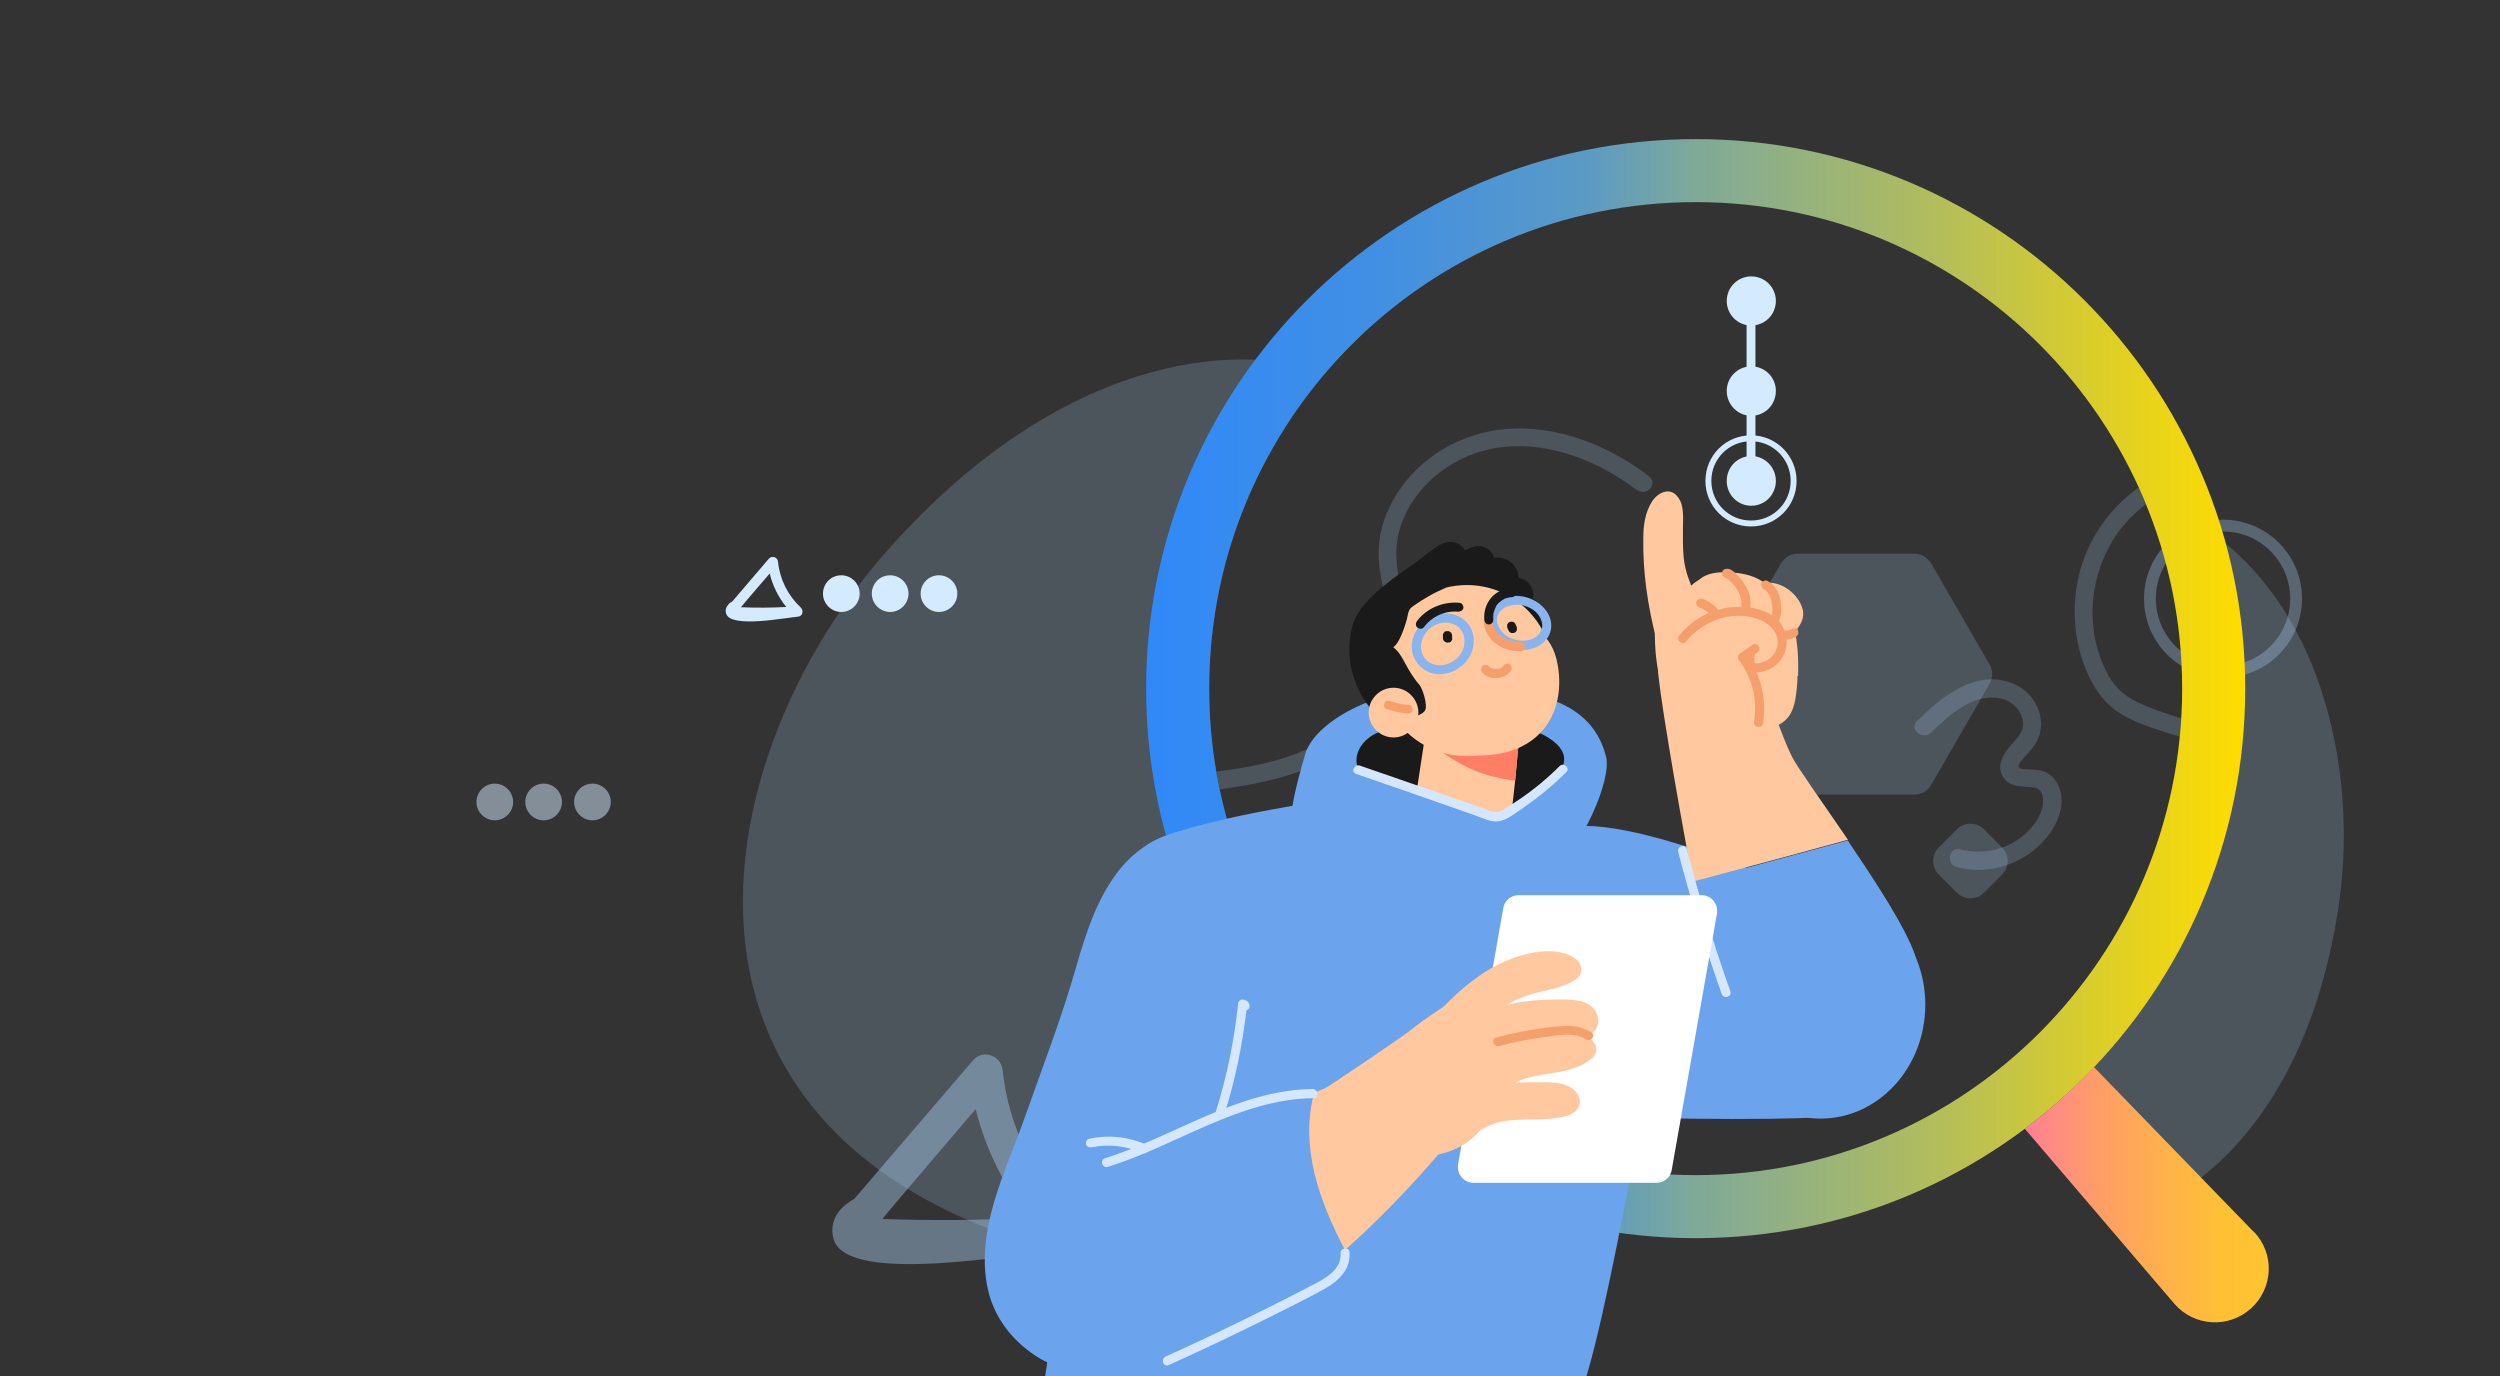 <?xml version="1.0" encoding="UTF-8"?>
<svg xmlns="http://www.w3.org/2000/svg" version="1.1" xmlns:xlink="http://www.w3.org/1999/xlink" viewBox="0 0 844.8 465.1">
  <rect x="0" y="0" width="844.8" height="465.1" fill="#333333" stroke="none"/>
  <defs>
    <style>
      .cls-1 {
        fill: #8ab4ee;
      }

      .cls-2 {
        fill: #fff;
      }

      .cls-3 {
        opacity: .2;
      }

      .cls-3, .cls-4 {
        fill: #b3daff;
      }

      .cls-5 {
        fill: url(#_未命名漸層);
      }

      .cls-6 {
        fill: #6ba3ed;
      }

      .cls-7 {
        fill: url(#_未命名漸層_2);
      }

      .cls-4 {
        opacity: .4;
      }

      .cls-8 {
        fill: #f5a06c;
      }

      .cls-9 {
        fill: #ffc89e;
      }

      .cls-10 {
        fill: #d4eaff;
      }

      .cls-11 {
        stroke-width: 2px;
      }

      .cls-11, .cls-12, .cls-13 {
        fill: none;
        stroke-miterlimit: 10;
      }

      .cls-11, .cls-13 {
        stroke: #d4eaff;
      }

      .cls-14 {
        fill: #1a1a1a;
      }

      .cls-15 {
        fill: #d4e7ff;
      }

      .cls-16 {
        fill: #ff7e64;
      }

      .cls-12 {
        opacity: .3;
        stroke: #b3daff;
        stroke-width: 4px;
      }

      .cls-13 {
        stroke-width: 3px;
      }

      .cls-17 {
        opacity: .5;
      }
    </style>
    <linearGradient id="_未命名漸層_2" data-name="未命名漸層 2" x1="387.3" y1="235.3" x2="758.7" y2="235.3" gradientTransform="translate(0 468) scale(1 -1)" gradientUnits="userSpaceOnUse">
      <stop offset="0" stop-color="#2b87ff"/>
      <stop offset="0" stop-color="#3089f8"/>
      <stop offset=".2" stop-color="#408fe5"/>
      <stop offset=".4" stop-color="#5a9ac5"/>
      <stop offset=".5" stop-color="#7fa999"/>
      <stop offset=".7" stop-color="#adbb61"/>
      <stop offset=".9" stop-color="#e5d21e"/>
      <stop offset="1" stop-color="#fd0"/>
    </linearGradient>
    <linearGradient id="_未命名漸層" data-name="未命名漸層" x1="684.2" y1="403.8" x2="766.6" y2="403.8" gradientUnits="userSpaceOnUse">
      <stop offset="0" stop-color="#ff8094"/>
      <stop offset="0" stop-color="#ff8093"/>
      <stop offset=".3" stop-color="#ff9d68"/>
      <stop offset=".6" stop-color="#ffb348"/>
      <stop offset=".8" stop-color="#ffc035"/>
      <stop offset="1" stop-color="#ffc52f"/>
    </linearGradient>
  </defs>
  <!-- Generator: Adobe Illustrator 28.6.0, SVG Export Plug-In . SVG Version: 1.2.0 Build 709)  -->
  <g>
    <g id="_圖層_1">
      <path class="cls-3" d="M724.4,168.6c.3.6.5,1.2.8,1.9,7.9,19.2,12.2,40.2,12.2,62.3h0c0,3.4-.1,6.7-.3,10-.1,2.1-.3,4.2-.5,6.2-4,40.8-22.9,77.2-51.2,103.8l42.2,54.8h0s49.9-17.2,62.6-100.9c8.2-53.8-10.7-120.4-65.8-138.1Z"/>
      <path class="cls-3" d="M412.1,266.7c-.4-2-.8-4-1.1-6-1.6-9.1-2.4-18.4-2.4-28,0-33.5,10-64.6,27.2-90.6-.4-4.7-1.5-19.3-1.5-19.3,0,0-63.8-16-134,62.7-70.3,78.7-93.3,234.2,124.8,247.7,76.2,4.7,101.6-14.9,102.4-42.3-58-16.7-102.8-64.4-115.3-124.1Z"/>
      <circle class="cls-12" cx="751.2" cy="202.3" r="24.7"/>
      <g>
        <path class="cls-10" d="M284.3,194.4c-3.5,0-6.2,2.8-6.2,6.2s2.8,6.2,6.2,6.2,6.2-2.8,6.2-6.2-2.8-6.2-6.2-6.2Z"/>
        <path class="cls-10" d="M300.8,194.4c-3.5,0-6.2,2.8-6.2,6.2s2.8,6.2,6.2,6.2,6.2-2.8,6.2-6.2-2.8-6.2-6.2-6.2Z"/>
        <path class="cls-10" d="M317.3,194.4c-3.5,0-6.2,2.8-6.2,6.2s2.8,6.2,6.2,6.2,6.2-2.8,6.2-6.2-2.8-6.2-6.2-6.2Z"/>
      </g>
      <path class="cls-10" d="M270.6,205.3c-4.4-4.1-7.1-9.6-7.7-15.5-.1-1.5-2-2.2-3.1-1-4.1,4.8-8.2,9.6-12.3,14.4-.5.3-1,.6-1.4,1.1-.8.9-1.1,2-.7,3.1,1.5,5,20.2,1.3,24.2,1,1.6-.1,2.1-2,1-3.1h0ZM250.4,205.2c.1-.3,9.7-11.4,9.7-11.4,1,4.1,2.9,8,5.6,11.3-5.1.3-10.2.3-15.3.1Z"/>
      <path class="cls-4" d="M363.9,412.1c-14.1-13.2-23.1-31.2-25.1-50.5-.5-4.9-6.7-7.2-10-3.3-13.3,15.6-26.7,31.1-40.1,46.8-1.7,1-3.2,2.1-4.6,3.5-2.5,2.8-3.5,6.5-2.4,10.2,4.8,16.1,65.7,4.2,78.8,3.2,5.1-.4,6.9-6.6,3.3-10h0ZM298.2,411.9c.5-.9,31.5-37.1,31.5-37.1,3.3,13.4,9.5,26,18.2,36.7-16.6.9-33.2,1-49.8.4h0Z"/>
      <g class="cls-17">
        <path class="cls-10" d="M167.2,264.8c-3.4,0-6.2,2.8-6.2,6.2s2.8,6.2,6.2,6.2,6.2-2.8,6.2-6.2-2.8-6.2-6.2-6.2Z"/>
        <path class="cls-10" d="M183.7,264.8c-3.4,0-6.2,2.8-6.2,6.2s2.8,6.2,6.2,6.2,6.2-2.8,6.2-6.2-2.8-6.2-6.2-6.2Z"/>
        <path class="cls-10" d="M200.2,264.8c-3.4,0-6.2,2.8-6.2,6.2s2.8,6.2,6.2,6.2,6.2-2.8,6.2-6.2-2.8-6.2-6.2-6.2Z"/>
      </g>
      <g>
        <path class="cls-7" d="M573,47c-102.6,0-185.7,83.1-185.7,185.7s83.1,185.7,185.7,185.7,185.7-83.1,185.7-185.7-83.2-185.7-185.7-185.7ZM573,397.1c-90.8,0-164.4-73.6-164.4-164.4s73.6-164.4,164.4-164.4,164.4,73.6,164.4,164.4-73.6,164.4-164.4,164.4Z"/>
        <path class="cls-5" d="M761.5,416.2l-53.9-55.6c-7.2,7.6-15.1,14.6-23.4,20.8l50.5,59.1c6.7,7.8,18.4,8.5,26,1.6,7.6-6.9,8-18.7.8-26Z"/>
        <path class="cls-3" d="M695.2,264.7c-1-1.8-2.5-3.2-4.5-4-2.2-.8-4.4-.6-6.7-.8-1.2-.1-2.3-.2-1.7-1.6.9-1.9,2.8-3.4,4.1-5,3.1-3.7,4.1-8.1,2.7-12.7-1.4-4.5-4.9-8.2-9.3-9.8-12.6-4.6-23.5,4.6-32,12.8-2.8,2.7,1.8,6.7,4.7,4,6.2-5.9,14-13.4,23.4-11.6,3.6.7,6.5,3.2,7.5,6.8,1,3.9-1.3,6.1-3.7,8.8-2.6,3-5.2,6.9-2.9,10.8,2.3,3.9,6.5,3.2,10.3,3.7,3.1.4,3.6,3.2,3.2,6-.6,3.4-2.7,6.4-5,8.8-5.9,5.9-14.9,8.3-22.9,6.1-3.8-1-5,5-1.2,6,8.7,2.4,18.5.2,25.6-5.3,6.5-5,12.8-14.7,8.4-23h0Z"/>
        <path class="cls-3" d="M737.1,242.7c-.1,2.1-.3,4.2-.5,6.2-1-.3-2-.6-3.1-.9-5.9-1.9-12.2-3.8-17.5-7.2-5.1-3.3-8.4-8.2-10.8-13.7-4.5-10.4-5.3-22.5-2.5-33.5,3.1-11.9,10.4-22,20-28.9.9,1.9,1.7,3.8,2.4,5.7-1,.8-2,1.6-2.9,2.4-14.9,13.1-19.4,36-10.6,53.8,2.3,4.8,5.7,8.3,10.5,10.6,4.8,2.3,9.9,4,15,5.5h0Z"/>
        <path class="cls-3" d="M553.1,165.6c-13.9-10.6-32.6-17.7-50.2-13.7-13.1,3-25.1,12.6-29.5,25.6-2.5,7.3-1.6,14.6.1,22,1.8,8.1,3.6,16,1.8,24.3-3.1,14.4-14.2,26.3-27,32.9-11.3,5.8-23.6,8.4-36.1,10-.4-2-.8-4-1.1-6,14.6-1.8,29.2-4.9,41.2-13.6,5.8-4.2,10.8-9.7,14.1-16.1,3.5-6.8,4.4-14,3.2-21.6-1.4-8.6-4.4-16.7-3.6-25.5.6-7,3.5-13.6,7.5-19.2,8.7-12.2,23.1-19.4,38-19.9,16.6-.5,32.8,6.2,45.8,16.2,3.1,2.4-.9,7-4,4.6h0Z"/>
        <path class="cls-3" d="M646.9,187.1h-39.4c-2.3,0-4.5,1.2-5.7,3.3l-19.7,34.1c-1.2,2-1.2,4.6,0,6.6l19.7,34.1c1.2,2,3.3,3.3,5.7,3.3h39.4c2.3,0,4.5-1.2,5.7-3.3l19.7-34.1c1.2-2,1.2-4.6,0-6.6l-19.7-34.1c-1.2-2-3.3-3.3-5.7-3.3Z"/>
        <path class="cls-3" d="M655.2,286.3l6-6c2.6-2.6,6.7-2.6,9.3,0l6,6c2.6,2.6,2.6,6.7,0,9.3l-6,6c-2.6,2.6-6.7,2.6-9.3,0l-6-6c-2.6-2.6-2.6-6.7,0-9.3Z"/>
        <path class="cls-6" d="M487.5,232.5c-22.9,0-43.4,11.6-46.5,22.5-3.1,10.8-7.4,25.9-2.7,30.2,4.6,4.3,76.5,17.8,86.2,9.7,9.7-8.1,20.3-31.2,18.2-39.3-5.8-22.7-32.4-23.1-55.2-23.1h0Z"/>
        <path class="cls-14" d="M460.6,261.5c-1.1-.8-1.9-1.9-2.1-3.2-.8-4.4,2.4-8.4,6.1-10.3,7.2-3.7,38.6-5,48.4-2.7,10.7,2.5,19.2,8.5,14,15.5-5.2,7-18.4,16.6-20.3,16.4-1.9-.1-32.9-11-35.5-11.8-2.8-.9-7.7-1.7-10.6-3.9h0Z"/>
        <path class="cls-9" d="M572.1,319.5c0,21.2-17.2,38.4-38.4,38.4s-38.4-17.2-38.4-38.4,17.2-38.4,38.4-38.4,38.4,17.2,38.4,38.4Z"/>
        <path class="cls-6" d="M385.6,289.7c-4.3-8.1,44.2-16.3,60.4-19,16.3-2.7,54.6,1.5,72.8,5.8,18.2,4.3,29.8,8.5,32.5,9.7,2.7,1.2,10.1,51.5,10.1,51.5,0,0-22.5,137.9-30.6,138.6-8.1.8-177.8-1.2-178.2-6.6s32.9-180.1,32.9-180.1h0Z"/>
        <path class="cls-14" d="M520.9,219.1c-2.8,5.6-7.7,10.3-12.5,14.1-4.9,3.9-10.5,6.9-16.4,8.9-5.8,2-11.9,3-18,3.9-.2,1-1.4,1.7-2.3,1-.5,0-.9-.1-1.3-.5-.8,0-1.2-.8-1.1-1.5-6.6-4.9-9.5-9.4-11.7-15.7-2.1-5.9-2.3-13.5,0-19.5,2.1-5.4,7.9-10.2,12.4-13.7,2.6-2,5.4-3.9,8.1-5.8,2.5-1.8,4.9-3.9,7.5-5.6,2.1-1.4,4.7-2.2,7.1-1,1,.5,1.9,1.4,2.4,2.3,2-1.2,4.3-2,6.5-1.1,1.7.7,2.9,2,3.3,3.6,4.3-.7,8.1,2.5,8.3,6.7,3.1.6,5.5,3.7,4.8,7.1.6.4,1.1.8,1.6,1.3,4.3,4.1,4,10.6,1.5,15.5h0Z"/>
        <polygon class="cls-9" points="513.6 246.6 512 263.8 510.3 279.2 477.2 277.3 481.7 247.8 501.1 247.1 513.6 246.6"/>
        <path class="cls-16" d="M513.6,246.6l-1.6,17.2c-3-.3-5.9-1-8.4-1.6-6.7-1.8-12.4-5.2-18-9.2-.5-.3-.3-.8,0-1.1,0-.3.3-.5.7-.6,5.1-.7,9.9-2.6,14.8-4.3l12.5-.5h0Z"/>
        <path class="cls-9" d="M482.2,231.9c0,12.4-2.7,23.6,17.6,23.4,21.1-.1,29.3-14.8,26.6-30.5-1.9-11.1-9.3-15.4-21.7-15.4s-22.5,10.1-22.5,22.5Z"/>
        <path class="cls-9" d="M524.5,226.5c0,14.9-11.2,27.1-25.7,28.8-1.1.1-2.2.2-3.3.2-11.5,0-21.5-6.7-26.1-16.4,2.2,1,4.5,2.4,6.8,3.1,1.3.4,4.7-.8,5.4-2.2.9-1.8-.9-7.3-1.9-8.5-5.1-6-5.2-9.9-8.9-12.8,2.1-1.3,3.9-6.9,4.6-9.4.2-.8.3-1.6.5-2.3.3-1.1.9-1.7,1.8-2.3,1.7-1.2,3.4-2.3,5.2-3.3,1.9-1.1,3.9-2,5.9-2.9,2.2-.5,4.5-.8,6.9-.8,15.3,0,27.9,11.9,28.9,27,0,.7,0,1.3,0,2h0Z"/>
        <path class="cls-9" d="M462.5,240.8c0,4.6,3.8,8.4,8.4,8.4s8.4-3.8,8.4-8.4-3.8-8.4-8.4-8.4-8.4,3.8-8.4,8.4Z"/>
        <path class="cls-14" d="M490.5,214.1c0-.2-.2-.4-.4-.5-.1-.1-.3-.2-.5-.3-.2,0-.4-.1-.6,0-.1,0-.3,0-.4,0-.3,0-.5.2-.7.5,0,.1-.1.2-.2.3-.1.2-.2.5-.1.8v.8c0,.2,0,.4.2.6,0,.2.2.4.4.5.1.1.3.2.5.3.2,0,.4.1.6,0,.1,0,.3,0,.4,0,.3,0,.5-.2.7-.4,0-.1.1-.2.2-.3.1-.2.2-.5.1-.8v-.8c0-.2,0-.4-.2-.6h0Z"/>
        <path class="cls-1" d="M486.6,227.8c-.2,0-.4,0-.6,0-2.8-.1-5.2-1.4-6.9-3.5-3.4-4.2-2.4-10.7,2.3-14.5,4.6-3.7,11.2-3.3,14.6.9,1.7,2.1,2.3,4.8,1.9,7.5-.4,2.7-1.9,5.2-4.2,7-2.1,1.7-4.6,2.6-7.1,2.6h0ZM488.5,210.4c-1.8,0-3.6.6-5.2,1.9-3.3,2.7-4.1,7.2-1.8,10.2,1.1,1.4,2.8,2.2,4.7,2.3,2,.1,4-.6,5.6-1.9s2.7-3.1,3-5.1c.3-1.9-.1-3.7-1.2-5.1-1.2-1.5-3.1-2.3-5.1-2.3Z"/>
        <path class="cls-14" d="M512.4,211.5c-.1-.3-.3-.5-.4-.8-.1-.2-.3-.3-.4-.4-.2-.1-.3-.2-.5-.2-.2,0-.4,0-.6,0-.2,0-.4.1-.6.2l-.3.3c-.2.2-.3.4-.3.7v.4c0,.3,0,.5.2.8.1.3.3.5.4.8.1.2.3.3.4.4.2.1.3.2.5.2.2,0,.4,0,.6,0,.2,0,.4-.1.6-.2,0,0,.2-.2.3-.3.2-.2.3-.4.3-.7,0-.1,0-.3,0-.4,0-.3,0-.5-.3-.8h0Z"/>
        <path class="cls-1" d="M514.7,219.6c-1.2,0-2.4-.2-3.6-.5-2.7-.8-5-2.4-6.5-4.5-1.6-2.2-2.1-4.7-1.4-7.1s2.4-4.2,4.9-5.3c2.4-1,5.2-1.1,7.9-.3,2.7.8,5,2.4,6.5,4.5,1.6,2.2,2.1,4.7,1.4,7.1-.6,2-2,3.7-4,4.8-1.6.9-3.4,1.3-5.3,1.3h0ZM512.4,204.4c-1.1,0-2.2.2-3.2.6-1.6.7-2.8,1.9-3.2,3.3-.4,1.4,0,3,1,4.5,1.1,1.6,2.8,2.7,4.9,3.3,2.4.7,4.8.5,6.6-.6.9-.5,2-1.4,2.5-3,.4-1.4,0-3-1-4.5-1.1-1.6-2.8-2.7-4.9-3.3-.9-.3-1.8-.4-2.7-.4h0Z"/>
        <path class="cls-8" d="M515.4,218.5c0,.8-.6,1.6-1.4,1.6-2.6,0-5.2-.5-7.5-1.9-3.2-1.9-5.4-5.4-5.1-9.1.4.3.9.5,1.3.6.5.2,1.1.3,1.7.3,0,.2,0,.3,0,.5.6,4.4,5.3,6.4,9.3,6.5.8,0,1.6.6,1.6,1.4h0Z"/>
        <path class="cls-8" d="M510.4,224.6c-.6-.5-1.6-.5-2.2.2-.1.1-.2.3-.3.4-.4.3-.6.4-.8.6-.4.1-.5.2-.7.2-.4,0-.5,0-.7,0h-.5c-.3,0-.5,0-.7-.1-.4-.1-.5-.2-.6-.2-.1,0-.3-.2-.4-.2-.3-.2-.4-.4-.5-.5-.6-.6-1.7-.4-2.2.2-.5.7-.4,1.5.2,2.2,2.5,2.6,7.3,2.2,9.5-.6.5-.6.5-1.6-.2-2.2h0Z"/>
        <path class="cls-8" d="M476.1,238.2c-2.3-.2-4.5-.6-6.7-1.4-.4-.1-.9,0-1.1.2-.3.2-.6.6-.6,1,0,.4,0,.8.2,1.1.3.4.6.5,1,.6,2.2.7,4.4,1.2,6.7,1.4.4,0,.8,0,1.1-.2.3-.2.6-.6.6-1,.1-.8-.4-1.7-1.2-1.8h0Z"/>
        <path class="cls-6" d="M443.5,330.5c1.4-4,2.1-8.2,2.1-12.7,0-36-46.4-51.7-68.1-22.9-7,9.3-10.6,20.6-13.8,31.7-5,17.6-11.6,34.5-17.7,51.8-6.4,18-16.5,37.4-12.2,57.2,3.7,16.8,19.9,28.6,36.8,28.6s34.9-13.9,37.9-32.1c6.6-18.8,33.4-96.2,34.8-101.6h0Z"/>
        <path class="cls-6" d="M450.7,256.8c1.9,2.3,53.5,20.9,55.8,20.1,2.3-.8,28.7-18.2,29.8-16.3,1.2,1.9-1.9,19-10.8,25.6s-48.8,13.3-61.2,3.5c-12.4-9.8-13.6-32.9-13.6-32.9h0Z"/>
        <path class="cls-6" d="M532.8,279.2c28.7-2.3,103.8,33.3,109.6,37.6,5.8,4.3-26.3,60-30.6,60.8-4.3.8-77.1,1.2-85.2-2.7-8.1-3.9,6.2-95.7,6.2-95.7h0Z"/>
        <path class="cls-6" d="M650.6,339.5c0,21.3-15.9,38.5-35.4,38.5s-35.4-17.3-35.4-38.5,15.9-38.5,35.4-38.5,35.4,17.3,35.4,38.5Z"/>
        <path class="cls-14" d="M510.7,198.6c-2.6.2-5.2,1.5-6.9,3.5-1.7,2.1-2.5,4.8-2.2,7.5.1.8.8,1.5,1.6,1.4.8,0,1.5-.8,1.4-1.6,0-.3,0-.6,0-.8v-.4c0-.7.1-1.2.3-1.7.3-.8.4-1.1.5-1.3.1-.2.2-.4.3-.6.2-.3.3-.4.4-.5.2-.2.3-.4.5-.5.8-.7,1.2-.9,1.7-1.2.2-.1.4-.2.5-.2.2,0,.5-.2.7-.2.1,0,.2,0,.4-.1.4,0,.7-.1,1-.1.8,0,1.5-.8,1.4-1.6,0-.8-.8-1.5-1.6-1.4h0Z"/>
        <path class="cls-14" d="M493.2,203.7c-5.5-.5-11.1,1.8-14.4,6.2-.5.7-.5,1.6.2,2.2.6.5,1.7.5,2.2-.2,2.6-3.5,7-5.6,11.5-5.2.8,0,1.6-.4,1.8-1.2.1-.8-.4-1.7-1.2-1.8h0Z"/>
        <path class="cls-9" d="M607.4,228.4c0,2.6-.3,5.2-.7,7.8-.4,2.1-1,4.3-2.4,6.1-2.9,3.7-8.4,4.5-13,5.1-2.8.3-5.7.5-8.5.4-.6,0-1.2,0-1.8-.1-.8.2-1.5.4-2.3.5-4.3.5-8.5-.9-11.3-4.2-2.9-3.3-4.6-7.6-5.8-11.8-1.9-6.5-2.5-13.3-2.4-20-.3-2.3-.4-4.7-.2-7,0-.4.2-.6.5-.7,0-1.2,1.8-1.4,1.8-.3.2.3.3.6.1.9,0,.1-.1.3-.2.4,0,.1,0,.3,0,.4,0,.8.9,1.6,1.8,1.8,1.5.5,3.3-.1,4.8-.5,3-.8,6-1.5,9.1-1.9,6.4-.9,12.9-.9,19.3-.1,2.3.3,4.7.7,6.7,1.9,1.9,1.2,2.9,2.9,3.4,5,1.2,5.3,1.5,10.9,1.3,16.3h0Z"/>
        <path class="cls-9" d="M605.7,214.5c-2.2,2.5-4.8,4.8-8.1,5.5-.6.1-1.1-.3-1.2-.8-2.2,1.2-4.6,1.5-7.1,1.3-.2.2-.4.4-.6.5-2.1,1.5-4.9,1.6-7.3.9-2.5-.7-4.8-2-6.8-3.7-2.2,2.4-5.6,3.5-8.7,2.6-2.5-.7-4.6-2.4-5.8-4.6-.2,0-.5-.3-.5-.6-2.8-10.9-4.5-22.4-4.3-33.7,0-4.3.6-8.8,3-12.5,1.8-2.8,5.8-4.9,8.4-1.8,2.6,2.9,2,7.6,2,11.1,0,5.1-.2,10.1,1.3,15,.4,1.4,1,2.8,1.5,4.2.8-.8,1.8-1.5,2.8-2.1,2.3-2,5.7-2.5,8.8-2.4,4.3,0,8.9.7,12.5,3.1.3.2.6.4.8.6,5.3-1.1,11.3,3.6,12.7,8.6,1,3.4-1.2,6.4-3.4,8.8h0Z"/>
        <path class="cls-9" d="M624.4,283.8c-13.2,3.6-26.4,7.2-39.6,10.7-3,.8-5.9,1.6-8.9,2.4-1.3.3-2.5.7-3.8,1-6-31.6-12-67.7-11.8-71.9l36.4,6.2s5,15.9,8.9,23.6c1.9,3.7,10.1,15.1,18.8,27.9h0Z"/>
        <path class="cls-6" d="M582.8,345.5c-2-4.7-6.2-24.1-10.4-45.9,0-.5-.2-1-.3-1.5,1.3-.4,2.5-.7,3.8-1,2.9-.8,5.9-1.6,8.9-2.4,13.2-3.6,26.4-7.1,39.6-10.7.3.5.6.9.9,1.4,9,13.3,18.5,27.9,21.7,37,6.6,18.2-59.3,34.9-64.3,23.2h0Z"/>
        <path class="cls-8" d="M603.5,214.7c-2.1-9.7-15-10.9-22.8-8.7-5.2,1.4-9.9,4.5-13.3,8.8-1.2,1.5,1.1,3.5,2.3,2,5.5-6.8,15.2-10.6,23.8-7.8,4.1,1.3,7.9,4.6,7.1,9.2-.4,2.3-1.9,4.2-4,5.2-.5.2-3.1,1.2-3.6.6-.4-.4,0-2.3,0-2.9-.4-1.9-3.4-1.7-3.1.2.3,1.8-.5,4.1,1.4,5.3,1.9,1.2,4.9.4,6.7-.5,4.2-2,6.5-6.7,5.5-11.3h0Z"/>
        <path class="cls-8" d="M590.9,222.5c1-.7,2-1.4,3-2.1,1.6-1.1,0-3.7-1.7-2.5-1.4,1-2.9,2-4.3,3-.6.4-.9,1.5-.4,2.1,4.6,5.9,6.5,13.5,5.2,20.9-.3,1.9,2.7,2.5,3,.6,1.4-7.6-.4-15.6-4.8-22h0Z"/>
        <path class="cls-8" d="M581,206.6c-1.4-1.9-3.4-3.5-5.6-4.2-.4-.1-.7-.2-1.2,0-.4.1-.7.4-.9.8s-.2.8,0,1.1c.1.4.4.8.8.9.8.3,1.5.6,2.2,1.1.6.4,1.2.9,1.7,1.5.2.2.3.4.5.6.5.6,1.5.9,2.1.4.7-.5.9-1.4.4-2.1h0Z"/>
        <path class="cls-8" d="M589.6,197.6c-.7-1.2-1.6-2.3-2.6-3.3-1-1.1-2.4-2.5-4.1-2-1.7.6-1,3,.5,3,.5.4.7.6.9.7.4.4.8.8,1.2,1.2.7.8,1.3,1.6,1.8,2.5,1,1.9,1.4,4.1,1,6.1-.4,1.9,2.6,2.5,3,.6.7-3,0-6.2-1.6-8.8h0Z"/>
        <path class="cls-8" d="M601.6,202.7c-.5-2.7-1.8-5-4.3-6.4-.7-.4-1.7,0-2,.7-.4.8,0,1.6.7,2.1,1.5.8,2.3,2.3,2.6,4,.3,1.9.8,4.3-.5,5.8-.4.5-.5,1.4-.1,1.9.7.9,1.9,1.1,2.7.1.3-.3.3-.6.3-.9,1.2-2.2,1-4.8.6-7.3h0Z"/>
        <path class="cls-8" d="M607.6,212.9c-.2-.3-.6-.6-1-.6-.1,0-.3,0-.4,0-.3,0-.5.1-.8.3-.5.2-.8.4-1.2.4-.2,0-.4,0-.6,0-.4,0-.8.2-1.1.5-.2.3-.4.7-.4,1.1,0,.4.2.8.5,1.1.3.2.7.4,1.1.4,1.2,0,2.3-.4,3.3-1,.3-.2.6-.6.7-1,0-.4,0-.8-.2-1.1h0Z"/>
        <path class="cls-15" d="M584.7,334.9c-5.6-15.8-10.5-31.8-14.7-48-.5-1.9-3.4-.9-2.9,1,4.2,16.2,9.1,32.2,14.7,48,.7,1.9,3.6.9,2.9-1Z"/>
        <path class="cls-2" d="M559.7,399.7h-61.8c-3.3,0-5.7-3-5.2-6.2l15.3-86.7c.4-2.5,2.6-4.3,5.2-4.3h61.8c3.3,0,5.7,3,5.2,6.2l-15.3,86.7c-.4,2.5-2.6,4.3-5.2,4.3h0Z"/>
        <path class="cls-9" d="M536.3,350.1c.3-.1.7-.3,1-.5,2.3-1.3,3.5-4,2.4-6.8-1.1-2.8-3.6-4.2-6.2-4.6-3.2-.6-6.5-.5-9.7-.4-3.5,0-7,.4-10.5.9-1.3.2-2.6.5-3.9.8,3.2-2.1,7.1-3.4,10.8-4.3,3.5-.9,16.8-2.9,13.7-9.4-1.3-2.7-5.2-3.8-7.9-4.2-3.2-.4-6.5,0-9.7.7-6.8,1.5-13.2,4.9-18.7,9.1-3.6,2.7-6.9,5.8-10,9-4.7,3-9.3,6.1-13.4,9.9-8.3,7.6-12.6,18.3-10.2,29.5,2,9.6,7.2,12.4,18.1,11,7.8-1,13.3-3.4,18.2-8.9,1.8-1,3.6-1.9,5.6-2.5,3.1-.9,6.4-1,9.7-1.1,3.2,0,6.4,0,9.5-.4,2.5-.3,5.4-.7,7.3-2.4,2-1.8,1.9-4.6.1-6.6-2-2.2-5.1-2.9-8-3.1-3.6-.2-7.3,0-10.9,0-.5,0-1,0-1.5,0,7.9-4.1,18.8-2,25.8-8.2,3-2.7,1.2-5.6-1.5-7.5h0Z"/>
        <path class="cls-8" d="M537.7,348.9c-4.3-3-9.7-2.3-14.6-1.7-5.9.7-11.8,1.9-17.5,3.4-1.9.5-.9,3.4,1,2.9,5.1-1.4,10.3-2.4,15.6-3.1,4.2-.5,9.9-1.8,13.6.8,1.6,1.1,3.6-1.2,2-2.3h0Z"/>
        <path class="cls-6" d="M454.5,422.4c-.8.7-1.6,1.4-2.4,2.1-9.2,7.9-19.3,15.5-29.7,21.3-36.8,20.5-50.4,23.2-68.2,14.7-24.5-11.7-21.3-42.6-13.2-55,7-10.7,75.2-27.1,99.7-35.1,1.2-.4,2.4-.8,3.4-1.2-4.9,18.1,1.6,36.5,10.4,53.2h0Z"/>
        <path class="cls-9" d="M492.9,336.2l-.4,46.1s-16,20.6-38,40.1c-8.8-16.7-15.3-35.1-10.4-53.2,2.2-.8,3.8-1.5,4.6-2,8.9-5.8,37.6-25.2,44.2-31h0Z"/>
        <path class="cls-15" d="M527,258.9c-4.2,4.2-8.8,8-13.7,11.3-1.2.8-2.5,1.7-3.7,2.4-1.3.8-2.7,2-4.4,1.8-1.5-.1-3.2-1-4.7-1.5-1.5-.5-3.1-1.1-4.6-1.6-12.1-4.2-24.2-8.4-36.4-12.6-1.8-.6-3.2,2.1-1.3,2.8,13.3,4.6,26.6,9.2,39.9,13.9,2.6.9,5.7,2.6,8.5,2.1,2.9-.5,5.7-2.9,8.1-4.5,5.2-3.6,10.1-7.6,14.6-12.1,1.4-1.4-.9-3.4-2.3-2Z"/>
        <path class="cls-15" d="M387.4,386.8c-6.1-2.7-12.8-3.4-19.4-2-.8.2-1.2,1.2-1,1.9.3.9,1.1,1.1,1.9,1,5.7-1.2,11.7-.5,17,1.9,1.8.8,3.1-2,1.3-2.8h0Z"/>
        <path class="cls-15" d="M443.6,368c-25.4.3-46.7,16-70.2,23.4-1.9.6-.9,3.5,1,2.9,23.2-7.2,44.4-22.9,69.4-23.2,2,0,1.8-3.1-.2-3.1Z"/>
        <path class="cls-15" d="M456.1,423.3c-.1-2-3.2-1.8-3.1.2.4,5.7-5.5,8.7-9.8,10.9-5.4,2.8-10.8,5.6-16.3,8.3-10.9,5.4-21.9,10.7-33,15.7-1.8.8-.8,3.7,1,2.9,12-5.4,23.9-11.1,35.7-17,5.7-2.9,11.6-5.7,17.2-8.9,4.5-2.5,8.7-6.5,8.2-12.1h0Z"/>
        <path class="cls-15" d="M422.2,339.5c-.3-1-.9-1.5-2-1.7-.8-.2-1.7.4-1.8,1.2-1.3,12.5-3.8,24.8-7.6,36.8-.6,1.9,2.4,2.5,3,.6,3.6-11.4,6-23.1,7.4-35,.7-.2,1.3-1,1-1.9h0Z"/>
        <g>
          <path class="cls-10" d="M600.1,101.7c0-4.6-3.7-8.3-8.3-8.3s-8.3,3.7-8.3,8.3,3.7,8.3,8.3,8.3,8.3-3.7,8.3-8.3Z"/>
          <path class="cls-10" d="M600.1,132.1c0-4.6-3.7-8.3-8.3-8.3s-8.3,3.7-8.3,8.3,3.7,8.4,8.3,8.4,8.3-3.7,8.3-8.4Z"/>
          <path class="cls-10" d="M600.1,162.5c0-4.6-3.7-8.4-8.3-8.4s-8.3,3.7-8.3,8.4,3.7,8.4,8.3,8.4,8.3-3.7,8.3-8.4Z"/>
          <path class="cls-11" d="M606.1,162.5c0-7.9-6.4-14.4-14.4-14.4s-14.4,6.4-14.4,14.4,6.4,14.4,14.4,14.4,14.4-6.4,14.4-14.4Z"/>
          <line class="cls-13" x1="591.7" y1="100.4" x2="591.7" y2="162.5"/>
        </g>
      </g>
    </g>
  </g>
</svg>